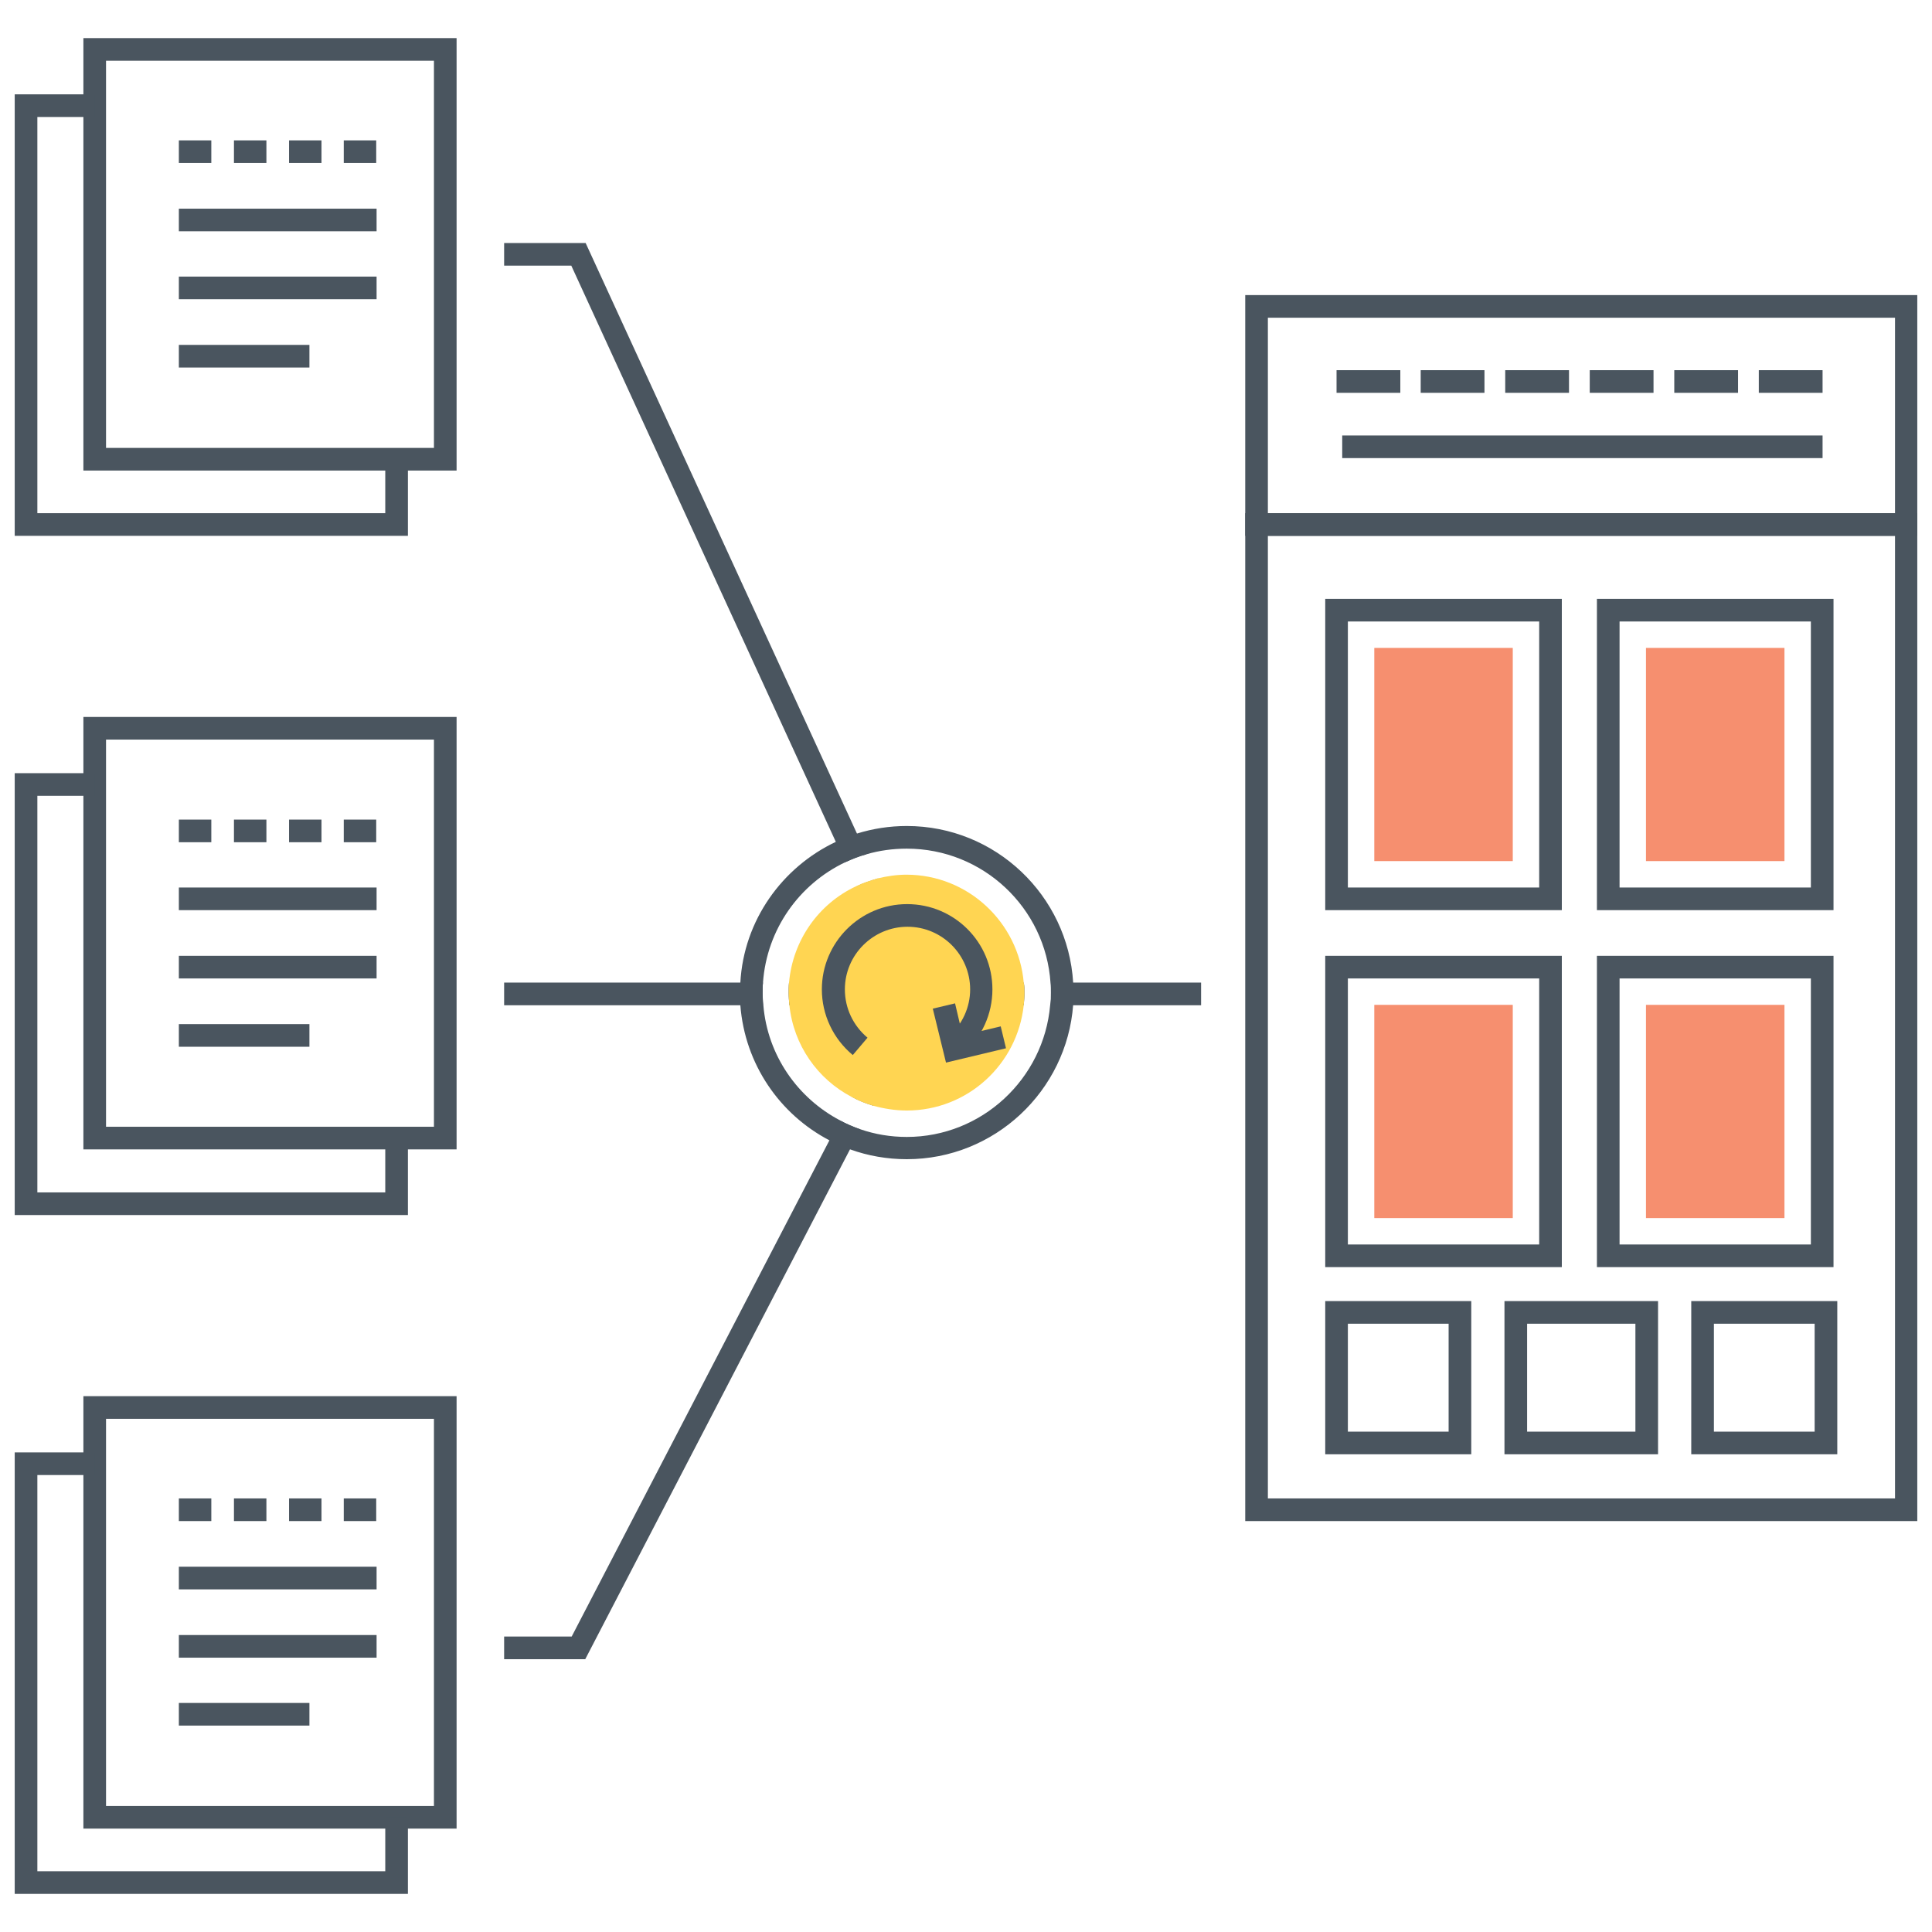 <svg xmlns="http://www.w3.org/2000/svg" xmlns:xlink="http://www.w3.org/1999/xlink" id="Layer_1" x="0px" y="0px" width="512px" height="512px" viewBox="0 0 512 512" xml:space="preserve"><g>	<g>		<g>			<g>				<path fill="#4A555F" d="M121,124.7H22.1V10.1H121V124.7z M28.1,118.7H115V16.1H28.1V118.7z"></path>			</g>		</g>		<g>			<g>				<polygon fill="#4A555F" points="108.1,142 3.9,142 3.9,25 25.1,25 25.1,31 9.9,31 9.9,136 102.1,136 102.1,121.7 108.1,121.7          "></polygon>			</g>		</g>		<g>			<g>				<g>					<rect x="47.4" y="37.2" fill="#4A555F" width="8.6" height="6"></rect>				</g>			</g>			<g>				<g>					<rect x="47.4" y="55.3" fill="#4A555F" width="52.4" height="6"></rect>				</g>			</g>			<g>				<g>					<rect x="47.4" y="73.3" fill="#4A555F" width="52.4" height="6"></rect>				</g>			</g>			<g>				<g>					<rect x="47.4" y="91.4" fill="#4A555F" width="34.6" height="6"></rect>				</g>			</g>			<g>				<g>					<rect x="62" y="37.2" fill="#4A555F" width="8.6" height="6"></rect>				</g>			</g>			<g>				<g>					<rect x="76.6" y="37.2" fill="#4A555F" width="8.6" height="6"></rect>				</g>			</g>			<g>				<g>					<rect x="91.1" y="37.2" fill="#4A555F" width="8.6" height="6"></rect>				</g>			</g>		</g>	</g>	<g>		<g>			<g>				<path fill="#4A555F" d="M121,304.6H22.1V190H121V304.6z M28.1,298.6H115V196H28.1V298.6z"></path>			</g>		</g>		<g>			<g>				<polygon fill="#4A555F" points="108.1,322 3.9,322 3.9,204.9 25.1,204.9 25.1,210.9 9.9,210.9 9.9,316 102.1,316 102.1,301.6      108.1,301.6     "></polygon>			</g>		</g>		<g>			<g>				<g>					<rect x="47.4" y="217.2" fill="#4A555F" width="8.6" height="6"></rect>				</g>			</g>			<g>				<g>					<rect x="47.4" y="235.2" fill="#4A555F" width="52.4" height="6"></rect>				</g>			</g>			<g>				<g>					<rect x="47.4" y="253.3" fill="#4A555F" width="52.4" height="6"></rect>				</g>			</g>			<g>				<g>					<rect x="47.4" y="271.4" fill="#4A555F" width="34.6" height="6"></rect>				</g>			</g>			<g>				<g>					<rect x="62" y="217.2" fill="#4A555F" width="8.6" height="6"></rect>				</g>			</g>			<g>				<g>					<rect x="76.6" y="217.2" fill="#4A555F" width="8.6" height="6"></rect>				</g>			</g>			<g>				<g>					<rect x="91.1" y="217.2" fill="#4A555F" width="8.6" height="6"></rect>				</g>			</g>		</g>	</g>	<g>		<g>			<g>				<path fill="#4A555F" d="M121,484.6H22.1V370H121V484.6z M28.1,478.6H115V376H28.1V478.6z"></path>			</g>		</g>		<g>			<g>				<polygon fill="#4A555F" points="108.1,501.9 3.9,501.9 3.9,384.9 25.1,384.9 25.1,390.9 9.9,390.9 9.9,495.9 102.1,495.9      102.1,481.6 108.1,481.6     "></polygon>			</g>		</g>		<g>			<g>				<g>					<rect x="47.4" y="397.1" fill="#4A555F" width="8.6" height="6"></rect>				</g>			</g>			<g>				<g>					<rect x="47.4" y="415.2" fill="#4A555F" width="52.4" height="6"></rect>				</g>			</g>			<g>				<g>					<rect x="47.4" y="433.3" fill="#4A555F" width="52.4" height="6"></rect>				</g>			</g>			<g>				<g>					<rect x="47.4" y="451.3" fill="#4A555F" width="34.6" height="6"></rect>				</g>			</g>			<g>				<g>					<rect x="62" y="397.1" fill="#4A555F" width="8.6" height="6"></rect>				</g>			</g>			<g>				<g>					<rect x="76.6" y="397.1" fill="#4A555F" width="8.6" height="6"></rect>				</g>			</g>			<g>				<g>					<rect x="91.1" y="397.1" fill="#4A555F" width="8.6" height="6"></rect>				</g>			</g>		</g>	</g>	<g>		<g>			<path fill="#4A555F" d="M229.6,226.4c-1.9,0.5-3.8,1.3-5.6,2.1l-1.3-2.7l-1.2-2.7L151.4,70.4h-17.8v-6h21.6l71.9,156.5l1.3,2.7    L229.6,226.4z"></path>			<path fill="#4A555F" d="M222.5,296.9c1.8,0.9,3.6,1.7,5.5,2.4l-2.8,5.4l-70.1,135h-21.5v-6h17.9l68.3-131.5l1.4-2.7L222.5,296.9z    "></path>			<path fill="#4A555F" d="M246.7,263.5l-1.5,2.9L231.4,293c-2-0.6-3.8-1.3-5.6-2.3l12.6-24.3l1.6-3.1l-1.3-2.9l-5.9-12.9l-2.5-5.4    l-3.3-7.2c1.8-0.9,3.7-1.5,5.7-2.1l3.3,7.3l2.6,5.7l6.8,14.7L246.7,263.5z"></path>		</g>	</g>	<g>		<g>			<path fill="#4A555F" d="M202.2,266.4h-68.6v-6h68.6c-0.1,0.9-0.1,1.8-0.1,2.7C202.1,264.2,202.1,265.3,202.2,266.4z"></path>			<path fill="#4A555F" d="M271.5,263.1c0,1.1-0.1,2.2-0.2,3.3h-62.1c-0.1-1.1-0.2-2.2-0.2-3.3c0-0.9,0-1.8,0.1-2.7h62.2    C271.5,261.3,271.5,262.2,271.5,263.1z"></path>			<path fill="#4A555F" d="M318.3,260.4v6h-39.9c0.1-1.1,0.2-2.2,0.2-3.3c0-0.9,0-1.8-0.1-2.7H318.3z"></path>		</g>	</g>	<g>		<g>			<path fill="#4A555F" d="M508.1,403.1H330V136h178.1V403.1z M336,397.1h166.2V142H336V397.1z"></path>		</g>	</g>	<g>		<g>			<path fill="#4A555F" d="M413.9,241.2h-62.7v-82.5h62.7V241.2z M357.2,235.2h50.7v-70.5h-50.7V235.2z"></path>		</g>	</g>	<g>		<g>			<path fill="#4A555F" d="M413.9,335.8h-62.7v-82.5h62.7V335.8z M357.2,329.8h50.7v-70.5h-50.7V329.8z"></path>		</g>	</g>	<g>		<g>			<path fill="#4A555F" d="M485.9,241.2h-62.7v-82.5h62.7V241.2z M429.2,235.2h50.7v-70.5h-50.7V235.2z"></path>		</g>	</g>	<g>		<g>			<path fill="#4A555F" d="M485.9,335.8h-62.7v-82.5h62.7V335.8z M429.2,329.8h50.7v-70.5h-50.7V329.8z"></path>		</g>	</g>	<g>		<g>			<g>				<rect x="364.2" y="171.7" fill="#F68F6F" width="36.7" height="56.5"></rect>			</g>		</g>		<g>			<g>				<rect x="364.2" y="266.3" fill="#F68F6F" width="36.7" height="56.5"></rect>			</g>		</g>		<g>			<g>				<rect x="436.2" y="171.7" fill="#F68F6F" width="36.7" height="56.5"></rect>			</g>		</g>		<g>			<g>				<rect x="436.2" y="266.3" fill="#F68F6F" width="36.7" height="56.5"></rect>			</g>		</g>	</g>	<g>		<g>			<path fill="#4A555F" d="M389.9,385.4h-38.7v-40.6h38.7V385.4z M357.2,379.4h26.7v-28.6h-26.7V379.4z"></path>		</g>	</g>	<g>		<g>			<path fill="#4A555F" d="M439.4,385.4h-40.7v-40.6h40.7V385.4z M404.7,379.4h28.7v-28.6h-28.7V379.4z"></path>		</g>	</g>	<g>		<g>			<path fill="#4A555F" d="M486.9,385.4h-38.7v-40.6h38.7V385.4z M454.2,379.4h26.7v-28.6h-26.7V379.4z"></path>		</g>	</g>	<g>		<g>			<path fill="#4A555F" d="M508.1,142H330V78.2h178.1V142z M336,136h166.2V84.2H336V136z"></path>		</g>	</g>	<g>		<g>			<rect x="354.2" y="98.1" fill="#4A555F" width="16.9" height="6"></rect>		</g>	</g>	<g>		<g>			<rect x="376.5" y="98.1" fill="#4A555F" width="16.9" height="6"></rect>		</g>	</g>	<g>		<g>			<rect x="398.9" y="98.1" fill="#4A555F" width="16.9" height="6"></rect>		</g>	</g>	<g>		<g>			<rect x="421.3" y="98.1" fill="#4A555F" width="16.9" height="6"></rect>		</g>	</g>	<g>		<g>			<rect x="443.7" y="98.1" fill="#4A555F" width="16.9" height="6"></rect>		</g>	</g>	<g>		<g>			<rect x="466.1" y="98.1" fill="#4A555F" width="16.9" height="6"></rect>		</g>	</g>	<g>		<g>			<rect x="355.7" y="115.4" fill="#4A555F" width="127.3" height="6"></rect>		</g>	</g>	<g>		<g>			<g>				<path fill="#FFD552" d="M271.5,263.1c0,1.1-0.1,2.2-0.2,3.3c-1.7,15.7-14.9,27.9-31,27.9c-3.1,0-6.1-0.5-9-1.3     c-2-0.6-3.8-1.3-5.6-2.3c-9-4.7-15.4-13.7-16.5-24.3c-0.1-1.1-0.2-2.2-0.2-3.3c0-0.9,0-1.8,0.1-2.7c1-11.3,7.9-20.9,17.7-25.5     c1.8-0.9,3.7-1.5,5.7-2.1c2.5-0.6,5.1-1,7.7-1c16.3,0,29.7,12.6,31.1,28.6C271.5,261.3,271.5,262.2,271.5,263.1z"></path>			</g>		</g>		<g>			<g>				<path fill="#4A555F" d="M284.4,260.4c-1.4-23.1-20.6-41.5-44.1-41.5c-4.6,0-9,0.7-13.2,2c-1.9,0.6-3.8,1.3-5.6,2.2     c-14.2,6.7-24.4,20.8-25.3,37.3c-0.1,0.9-0.1,1.8-0.1,2.7c0,1.1,0,2.2,0.1,3.3c1.2,15.6,10.4,28.9,23.6,35.8     c1.8,0.9,3.6,1.7,5.5,2.4c4.7,1.7,9.8,2.6,15,2.6c23.3,0,42.4-18.1,44.1-40.9c0.1-1.1,0.1-2.2,0.1-3.3     C284.5,262.2,284.5,261.3,284.4,260.4z M278.5,263.1c0,1.1,0,2.2-0.2,3.3c-1.7,19.5-18.1,34.9-38,34.9c-4.3,0-8.4-0.7-12.2-2     c-1.9-0.6-3.8-1.4-5.5-2.4c-11.2-5.9-19.2-17.2-20.3-30.5c-0.1-1.1-0.2-2.2-0.2-3.3c0-0.9,0-1.8,0.1-2.7     c1-14.1,9.6-26.1,21.8-31.9c1.8-0.9,3.7-1.6,5.6-2.1c3.4-1,7-1.5,10.7-1.5c20.2,0,36.8,15.7,38.1,35.6     C278.5,261.3,278.5,262.2,278.5,263.1z"></path>			</g>		</g>	</g>	<g>		<g>			<g>				<path fill="#4A555F" d="M226,279.6c-5.2-4.3-8.2-10.7-8.2-17.4c0-12.4,10.1-22.6,22.6-22.6s22.6,10.1,22.6,22.6     c0,6.5-2.8,12.7-7.7,17l-3.9-4.5c3.6-3.2,5.7-7.7,5.7-12.5c0-9.1-7.4-16.6-16.6-16.6c-9.1,0-16.6,7.4-16.6,16.6     c0,5,2.2,9.6,6,12.8L226,279.6z"></path>			</g>		</g>		<g>			<g>				<polygon fill="#4A555F" points="250.7,281.6 247.2,267.3 253.1,265.9 255.1,274.4 265.2,272 266.6,277.8     "></polygon>			</g>		</g>	</g></g></svg>